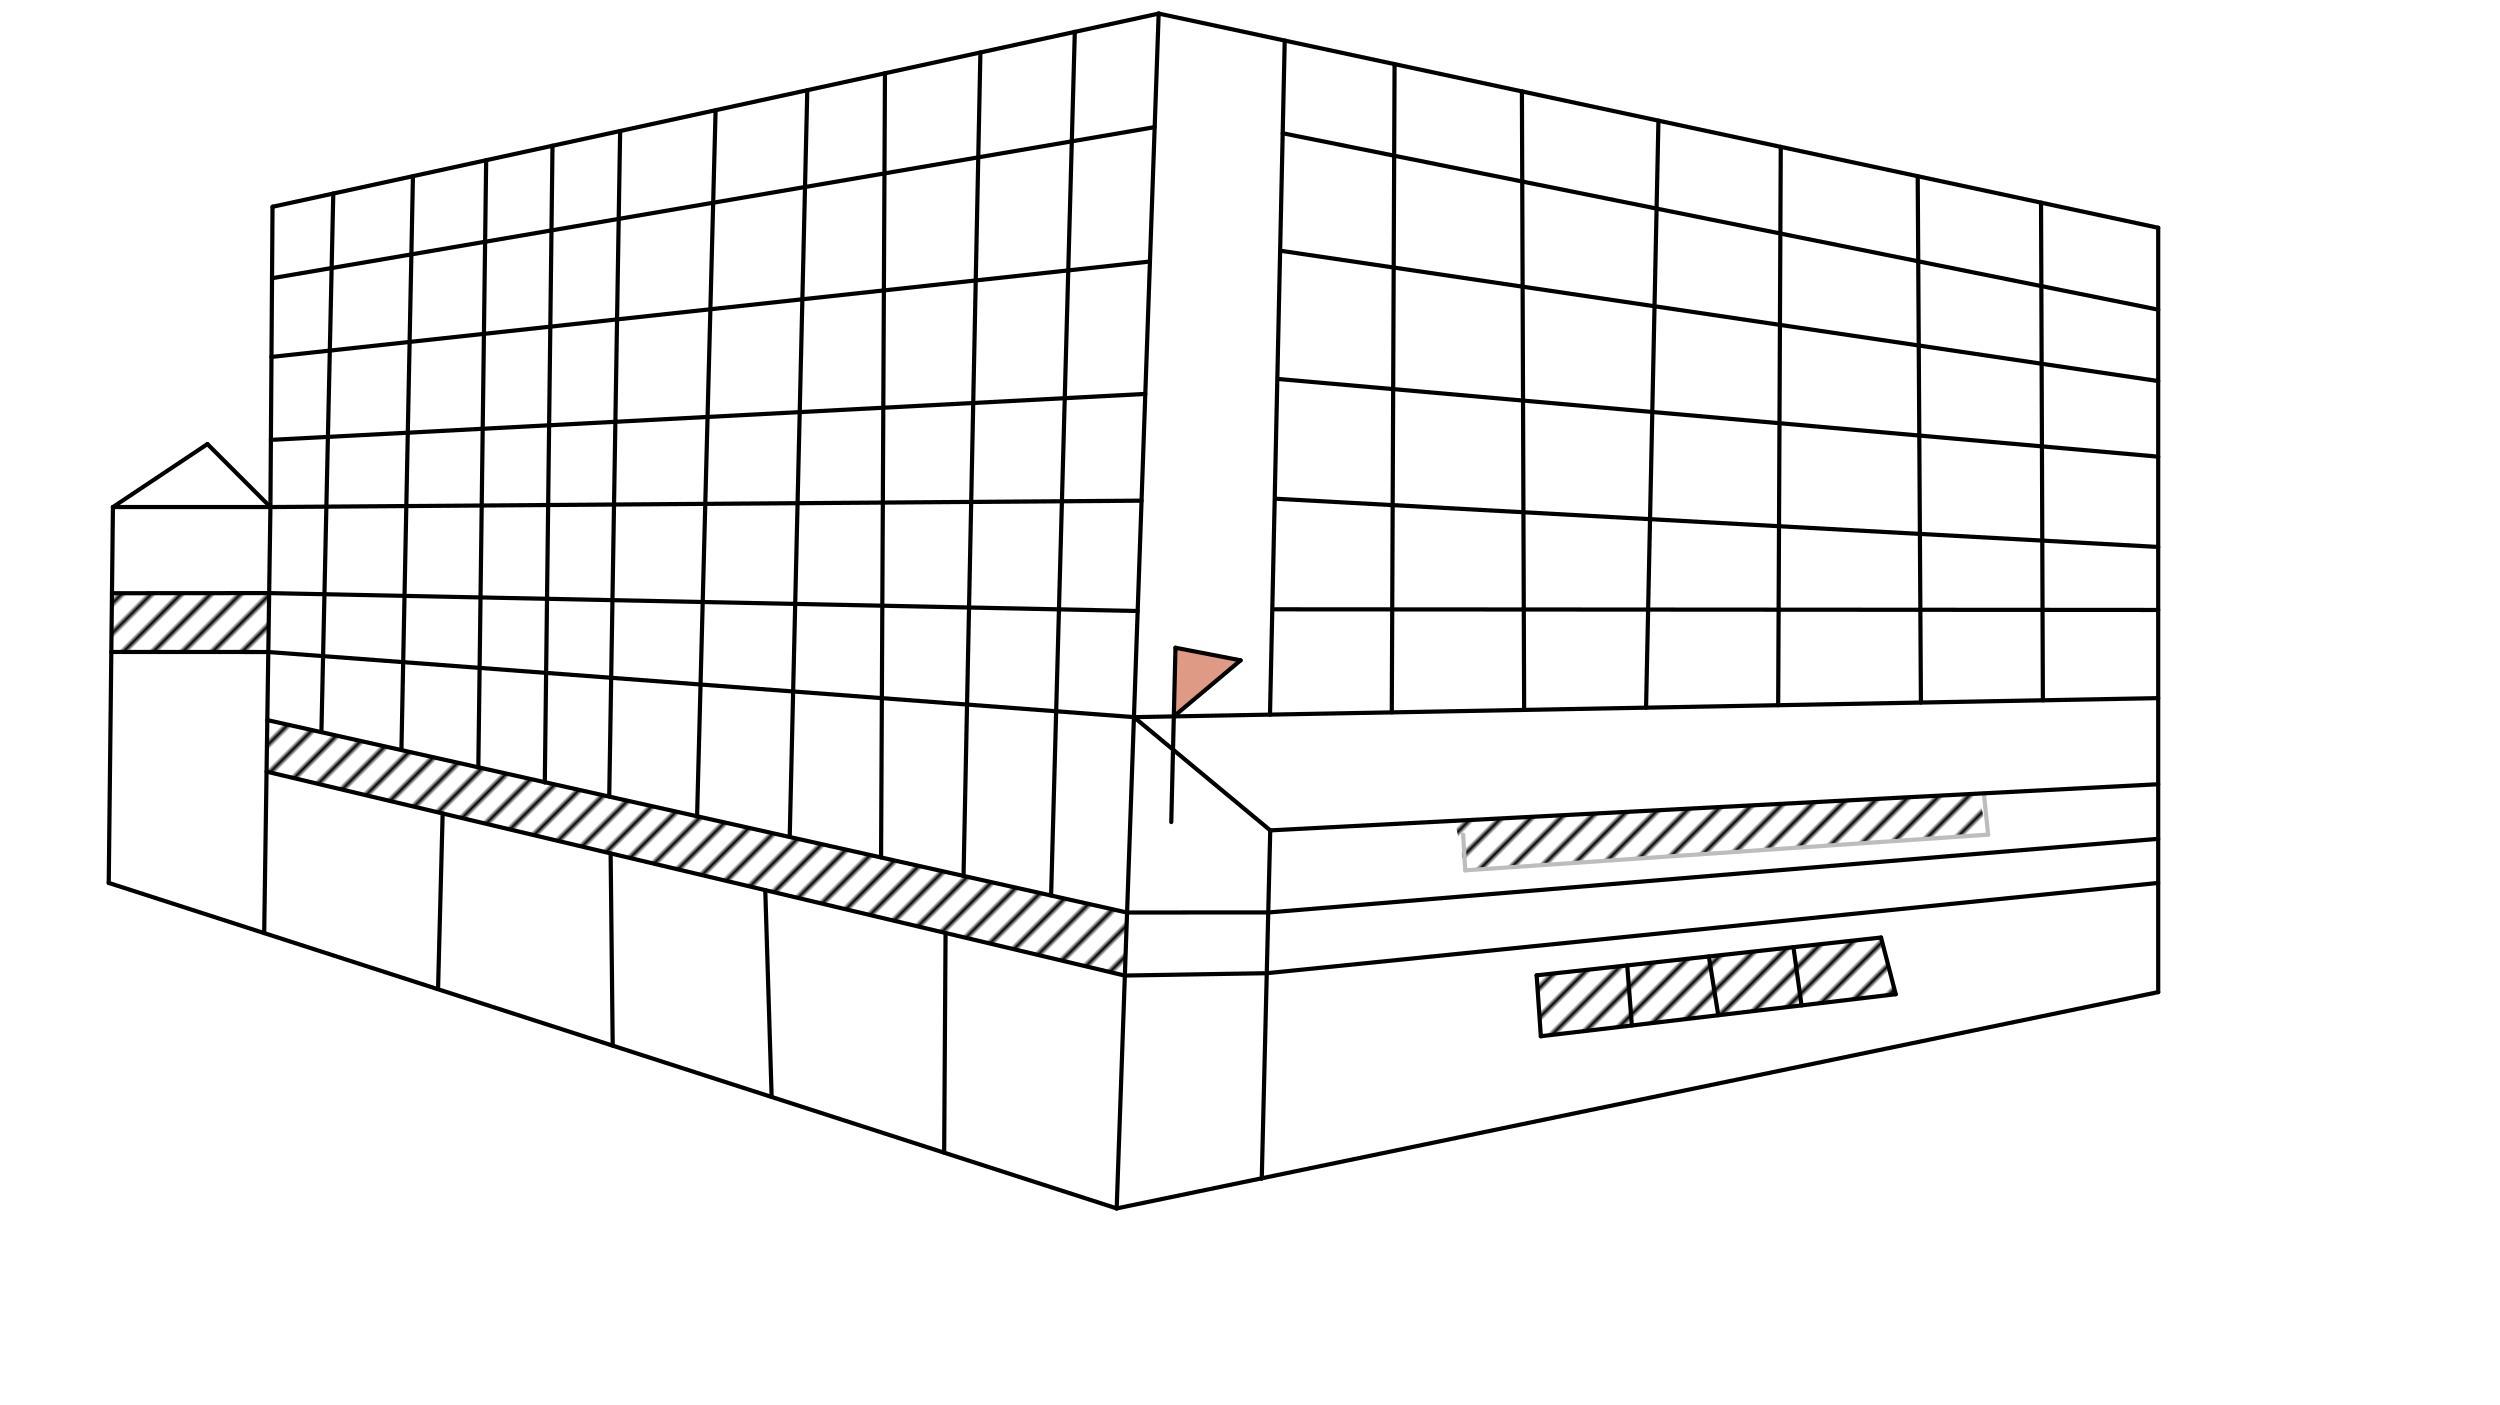 <svg xmlns="http://www.w3.org/2000/svg" class="svg--1it" height="100%" preserveAspectRatio="xMidYMid meet" viewBox="0 0 595.276 334.488" width="100%"><defs><marker id="marker-arrow" markerHeight="16" markerUnits="userSpaceOnUse" markerWidth="24" orient="auto-start-reverse" refX="24" refY="4" viewBox="0 0 24 8"><path d="M 0 0 L 24 4 L 0 8 z" stroke="inherit"></path></marker></defs><g class="aux-layer--1FB"><g class="element--2qn"><defs><pattern height="5" id="fill_101_9srmmu__pattern-stripes" patternTransform="rotate(-45)" patternUnits="userSpaceOnUse" width="5"><rect fill="#000000" height="1" transform="translate(0,0)" width="5"></rect></pattern></defs><g fill="url(#fill_101_9srmmu__pattern-stripes)"><path d="M 63.648 171.463 L 268.367 217.275 L 267.84 232.285 L 63.469 183.736 L 63.648 171.463 Z" stroke="none"></path></g></g><g class="element--2qn"><defs><pattern height="5" id="fill_106_46r5jd__pattern-stripes" patternTransform="rotate(-45)" patternUnits="userSpaceOnUse" width="5"><rect fill="#000000" height="1" transform="translate(0,0)" width="5"></rect></pattern></defs><g fill="url(#fill_106_46r5jd__pattern-stripes)"><path d="M 26.661 141.254 L 64.091 141.223 L 63.886 155.249 L 26.505 155.241 L 26.661 141.254 Z" stroke="none"></path></g></g><g class="element--2qn"><defs><pattern height="5" id="fill_111_7khho6__pattern-stripes" patternTransform="rotate(-45)" patternUnits="userSpaceOnUse" width="5"><rect fill="#000000" height="1" transform="translate(0,0)" width="5"></rect></pattern></defs><g fill="url(#fill_111_7khho6__pattern-stripes)"><path d="M 365.891 232.234 L 447.891 223.234 L 451.391 236.734 L 366.891 246.734 L 365.891 232.234 Z" stroke="none"></path></g></g><g class="element--2qn"><defs><pattern height="5" id="fill_123_fzloh8__pattern-stripes" patternTransform="rotate(-45)" patternUnits="userSpaceOnUse" width="5"><rect fill="#000000" height="1" transform="translate(0,0)" width="5"></rect></pattern></defs><g fill="url(#fill_123_fzloh8__pattern-stripes)"><path d="M 346.401 195.436 L 348.891 207.234 L 473.391 198.734 L 470.955 188.965 L 346.401 195.436 Z" stroke="none"></path></g></g><g class="element--2qn"><line stroke="#BDBDBD" stroke-dasharray="none" stroke-linecap="round" stroke-width="1" x1="348.391" x2="348.891" y1="198.734" y2="207.234"></line></g><g class="element--2qn"><line stroke="#BDBDBD" stroke-dasharray="none" stroke-linecap="round" stroke-width="1" x1="348.891" x2="473.391" y1="207.234" y2="198.734"></line></g><g class="element--2qn"><line stroke="#BDBDBD" stroke-dasharray="none" stroke-linecap="round" stroke-width="1" x1="473.391" x2="472.373" y1="198.734" y2="188.892"></line></g></g><g class="main-layer--3Vd"><g class="element--2qn"><g fill="#BF360C" opacity="0.5"><path d="M 279.891 154.234 L 295.391 157.234 L 279.497 170.58 L 279.891 154.234 Z" stroke="none"></path></g></g><g class="element--2qn"><line stroke="#000000" stroke-dasharray="none" stroke-linecap="round" stroke-width="1" x1="25.891" x2="265.891" y1="210.234" y2="287.734"></line></g><g class="element--2qn"><line stroke="#000000" stroke-dasharray="none" stroke-linecap="round" stroke-width="1" x1="25.891" x2="26.891" y1="210.234" y2="120.734"></line></g><g class="element--2qn"><line stroke="#000000" stroke-dasharray="none" stroke-linecap="round" stroke-width="1" x1="26.891" x2="64.391" y1="120.734" y2="120.734"></line></g><g class="element--2qn"><line stroke="#000000" stroke-dasharray="none" stroke-linecap="round" stroke-width="1" x1="64.391" x2="62.906" y1="120.734" y2="222.191"></line></g><g class="element--2qn"><line stroke="#000000" stroke-dasharray="none" stroke-linecap="round" stroke-width="1" x1="26.661" x2="64.091" y1="141.254" y2="141.223"></line></g><g class="element--2qn"><line stroke="#000000" stroke-dasharray="none" stroke-linecap="round" stroke-width="1" x1="26.505" x2="63.885" y1="155.241" y2="155.249"></line></g><g class="element--2qn"><line stroke="#000000" stroke-dasharray="none" stroke-linecap="round" stroke-width="1" x1="26.891" x2="49.391" y1="120.734" y2="105.734"></line></g><g class="element--2qn"><line stroke="#000000" stroke-dasharray="none" stroke-linecap="round" stroke-width="1" x1="49.391" x2="64.391" y1="105.734" y2="120.734"></line></g><g class="element--2qn"><line stroke="#000000" stroke-dasharray="none" stroke-linecap="round" stroke-width="1" x1="64.391" x2="64.891" y1="120.734" y2="49.234"></line></g><g class="element--2qn"><line stroke="#000000" stroke-dasharray="none" stroke-linecap="round" stroke-width="1" x1="64.891" x2="275.891" y1="49.234" y2="3.234"></line></g><g class="element--2qn"><line stroke="#000000" stroke-dasharray="none" stroke-linecap="round" stroke-width="1" x1="275.891" x2="513.891" y1="3.234" y2="54.234"></line></g><g class="element--2qn"><line stroke="#000000" stroke-dasharray="none" stroke-linecap="round" stroke-width="1" x1="265.891" x2="513.891" y1="287.734" y2="236.234"></line></g><g class="element--2qn"><line stroke="#000000" stroke-dasharray="none" stroke-linecap="round" stroke-width="1" x1="513.891" x2="513.891" y1="54.234" y2="236.234"></line></g><g class="element--2qn"><line stroke="#000000" stroke-dasharray="none" stroke-linecap="round" stroke-width="1" x1="265.891" x2="275.891" y1="287.734" y2="3.234"></line></g><g class="element--2qn"><line stroke="#000000" stroke-dasharray="none" stroke-linecap="round" stroke-width="1" x1="63.469" x2="267.767" y1="183.736" y2="232.286"></line></g><g class="element--2qn"><line stroke="#000000" stroke-dasharray="none" stroke-linecap="round" stroke-width="1" x1="105.399" x2="104.307" y1="193.7" y2="235.409"></line></g><g class="element--2qn"><line stroke="#000000" stroke-dasharray="none" stroke-linecap="round" stroke-width="1" x1="145.398" x2="145.891" y1="203.205" y2="248.984"></line></g><g class="element--2qn"><line stroke="#000000" stroke-dasharray="none" stroke-linecap="round" stroke-width="1" x1="182.219" x2="183.737" y1="211.956" y2="261.153"></line></g><g class="element--2qn"><line stroke="#000000" stroke-dasharray="none" stroke-linecap="round" stroke-width="1" x1="225.147" x2="224.815" y1="222.157" y2="274.449"></line></g><g class="element--2qn"><line stroke="#000000" stroke-dasharray="none" stroke-linecap="round" stroke-width="1" x1="63.648" x2="268.319" y1="171.463" y2="217.276"></line></g><g class="element--2qn"><line stroke="#000000" stroke-dasharray="none" stroke-linecap="round" stroke-width="1" x1="79.357" x2="76.531" y1="46.081" y2="174.283"></line></g><g class="element--2qn"><line stroke="#000000" stroke-dasharray="none" stroke-linecap="round" stroke-width="1" x1="98.327" x2="95.584" y1="41.945" y2="178.556"></line></g><g class="element--2qn"><line stroke="#000000" stroke-dasharray="none" stroke-linecap="round" stroke-width="1" x1="115.762" x2="113.896" y1="38.144" y2="182.711"></line></g><g class="element--2qn"><line stroke="#000000" stroke-dasharray="none" stroke-linecap="round" stroke-width="1" x1="131.556" x2="129.722" y1="34.701" y2="186.316"></line></g><g class="element--2qn"><line stroke="#000000" stroke-dasharray="none" stroke-linecap="round" stroke-width="1" x1="147.663" x2="145.066" y1="31.189" y2="189.627"></line></g><g class="element--2qn"><line stroke="#000000" stroke-dasharray="none" stroke-linecap="round" stroke-width="1" x1="170.391" x2="165.984" y1="26.234" y2="194.369"></line></g><g class="element--2qn"><line stroke="#000000" stroke-dasharray="none" stroke-linecap="round" stroke-width="1" x1="192.225" x2="188.04" y1="21.474" y2="199.246"></line></g><g class="element--2qn"><line stroke="#000000" stroke-dasharray="none" stroke-linecap="round" stroke-width="1" x1="210.718" x2="209.792" y1="17.443" y2="204.155"></line></g><g class="element--2qn"><line stroke="#000000" stroke-dasharray="none" stroke-linecap="round" stroke-width="1" x1="233.446" x2="229.427" y1="12.488" y2="208.577"></line></g><g class="element--2qn"><line stroke="#000000" stroke-dasharray="none" stroke-linecap="round" stroke-width="1" x1="255.923" x2="250.279" y1="7.588" y2="213.219"></line></g><g class="element--2qn"><line stroke="#000000" stroke-dasharray="none" stroke-linecap="round" stroke-width="1" x1="64.772" x2="274.898" y1="66.248" y2="30.278"></line></g><g class="element--2qn"><line stroke="#000000" stroke-dasharray="none" stroke-linecap="round" stroke-width="1" x1="64.641" x2="273.797" y1="84.984" y2="62.269"></line></g><g class="element--2qn"><line stroke="#000000" stroke-dasharray="none" stroke-linecap="round" stroke-width="1" x1="64.502" x2="272.694" y1="104.739" y2="93.799"></line></g><g class="element--2qn"><line stroke="#000000" stroke-dasharray="none" stroke-linecap="round" stroke-width="1" x1="64.391" x2="271.815" y1="120.734" y2="119.214"></line></g><g class="element--2qn"><line stroke="#000000" stroke-dasharray="none" stroke-linecap="round" stroke-width="1" x1="64.091" x2="270.891" y1="141.223" y2="145.484"></line></g><g class="element--2qn"><line stroke="#000000" stroke-dasharray="none" stroke-linecap="round" stroke-width="1" x1="63.885" x2="270.001" y1="155.249" y2="170.756"></line></g><g class="element--2qn"><line stroke="#000000" stroke-dasharray="none" stroke-linecap="round" stroke-width="1" x1="270.001" x2="513.886" y1="170.756" y2="166.234"></line></g><g class="element--2qn"><line stroke="#000000" stroke-dasharray="none" stroke-linecap="round" stroke-width="1" x1="270.002" x2="302.458" y1="170.756" y2="197.719"></line></g><g class="element--2qn"><line stroke="#000000" stroke-dasharray="none" stroke-linecap="round" stroke-width="1" x1="302.458" x2="513.888" y1="197.719" y2="186.735"></line></g><g class="element--2qn"><line stroke="#000000" stroke-dasharray="none" stroke-linecap="round" stroke-width="1" x1="268.319" x2="302.134" y1="217.276" y2="217.256"></line></g><g class="element--2qn"><line stroke="#000000" stroke-dasharray="none" stroke-linecap="round" stroke-width="1" x1="267.767" x2="301.879" y1="232.286" y2="231.725"></line></g><g class="element--2qn"><line stroke="#000000" stroke-dasharray="none" stroke-linecap="round" stroke-width="1" x1="302.134" x2="513.891" y1="217.256" y2="199.734"></line></g><g class="element--2qn"><line stroke="#000000" stroke-dasharray="none" stroke-linecap="round" stroke-width="1" x1="513.891" x2="305.428" y1="73.734" y2="31.729"></line></g><g class="element--2qn"><line stroke="#000000" stroke-dasharray="none" stroke-linecap="round" stroke-width="1" x1="513.891" x2="304.942" y1="90.734" y2="59.712"></line></g><g class="element--2qn"><line stroke="#000000" stroke-dasharray="none" stroke-linecap="round" stroke-width="1" x1="513.891" x2="304.376" y1="108.734" y2="90.243"></line></g><g class="element--2qn"><line stroke="#000000" stroke-dasharray="none" stroke-linecap="round" stroke-width="1" x1="513.891" x2="303.873" y1="130.234" y2="118.76"></line></g><g class="element--2qn"><line stroke="#000000" stroke-dasharray="none" stroke-linecap="round" stroke-width="1" x1="332.061" x2="331.398" y1="15.271" y2="169.617"></line></g><g class="element--2qn"><line stroke="#000000" stroke-dasharray="none" stroke-linecap="round" stroke-width="1" x1="362.383" x2="362.915" y1="21.769" y2="169.033"></line></g><g class="element--2qn"><line stroke="#000000" stroke-dasharray="none" stroke-linecap="round" stroke-width="1" x1="394.891" x2="391.944" y1="28.734" y2="168.495"></line></g><g class="element--2qn"><line stroke="#000000" stroke-dasharray="none" stroke-linecap="round" stroke-width="1" x1="424.017" x2="423.403" y1="34.976" y2="167.911"></line></g><g class="element--2qn"><line stroke="#000000" stroke-dasharray="none" stroke-linecap="round" stroke-width="1" x1="456.627" x2="457.391" y1="41.964" y2="167.281"></line></g><g class="element--2qn"><line stroke="#000000" stroke-dasharray="none" stroke-linecap="round" stroke-width="1" x1="485.993" x2="486.428" y1="48.256" y2="166.743"></line></g><g class="element--2qn"><line stroke="#000000" stroke-dasharray="none" stroke-linecap="round" stroke-width="1" x1="303.41" x2="513.891" y1="145.085" y2="145.234"></line></g><g class="element--2qn"><line stroke="#000000" stroke-dasharray="none" stroke-linecap="round" stroke-width="1" x1="305.905" x2="302.398" y1="9.666" y2="170.154"></line></g><g class="element--2qn"><line stroke="#000000" stroke-dasharray="none" stroke-linecap="round" stroke-width="1" x1="302.458" x2="300.436" y1="197.719" y2="280.672"></line></g><g class="element--2qn"><line stroke="#000000" stroke-dasharray="none" stroke-linecap="round" stroke-width="1" x1="366.891" x2="365.891" y1="246.734" y2="232.234"></line></g><g class="element--2qn"><line stroke="#000000" stroke-dasharray="none" stroke-linecap="round" stroke-width="1" x1="365.891" x2="447.891" y1="232.234" y2="223.234"></line></g><g class="element--2qn"><line stroke="#000000" stroke-dasharray="none" stroke-linecap="round" stroke-width="1" x1="366.891" x2="451.391" y1="246.734" y2="236.734"></line></g><g class="element--2qn"><line stroke="#000000" stroke-dasharray="none" stroke-linecap="round" stroke-width="1" x1="447.891" x2="451.391" y1="223.234" y2="236.734"></line></g><g class="element--2qn"><line stroke="#000000" stroke-dasharray="none" stroke-linecap="round" stroke-width="1" x1="387.46" x2="388.56" y1="229.867" y2="244.167"></line></g><g class="element--2qn"><line stroke="#000000" stroke-dasharray="none" stroke-linecap="round" stroke-width="1" x1="406.891" x2="409.141" y1="227.734" y2="241.734"></line></g><g class="element--2qn"><line stroke="#000000" stroke-dasharray="none" stroke-linecap="round" stroke-width="1" x1="427.032" x2="428.968" y1="225.524" y2="239.388"></line></g><g class="element--2qn"><line stroke="#000000" stroke-dasharray="none" stroke-linecap="round" stroke-width="1" x1="278.891" x2="279.891" y1="195.734" y2="154.234"></line></g><g class="element--2qn"><line stroke="#000000" stroke-dasharray="none" stroke-linecap="round" stroke-width="1" x1="279.891" x2="295.391" y1="154.234" y2="157.234"></line></g><g class="element--2qn"><line stroke="#000000" stroke-dasharray="none" stroke-linecap="round" stroke-width="1" x1="279.497" x2="295.391" y1="170.58" y2="157.234"></line></g><g class="element--2qn"><line stroke="#000000" stroke-dasharray="none" stroke-linecap="round" stroke-width="1" x1="301.629" x2="513.881" y1="231.729" y2="210.235"></line></g></g><g class="snaps-layer--2PT"></g><g class="temp-layer--rAP"></g></svg>